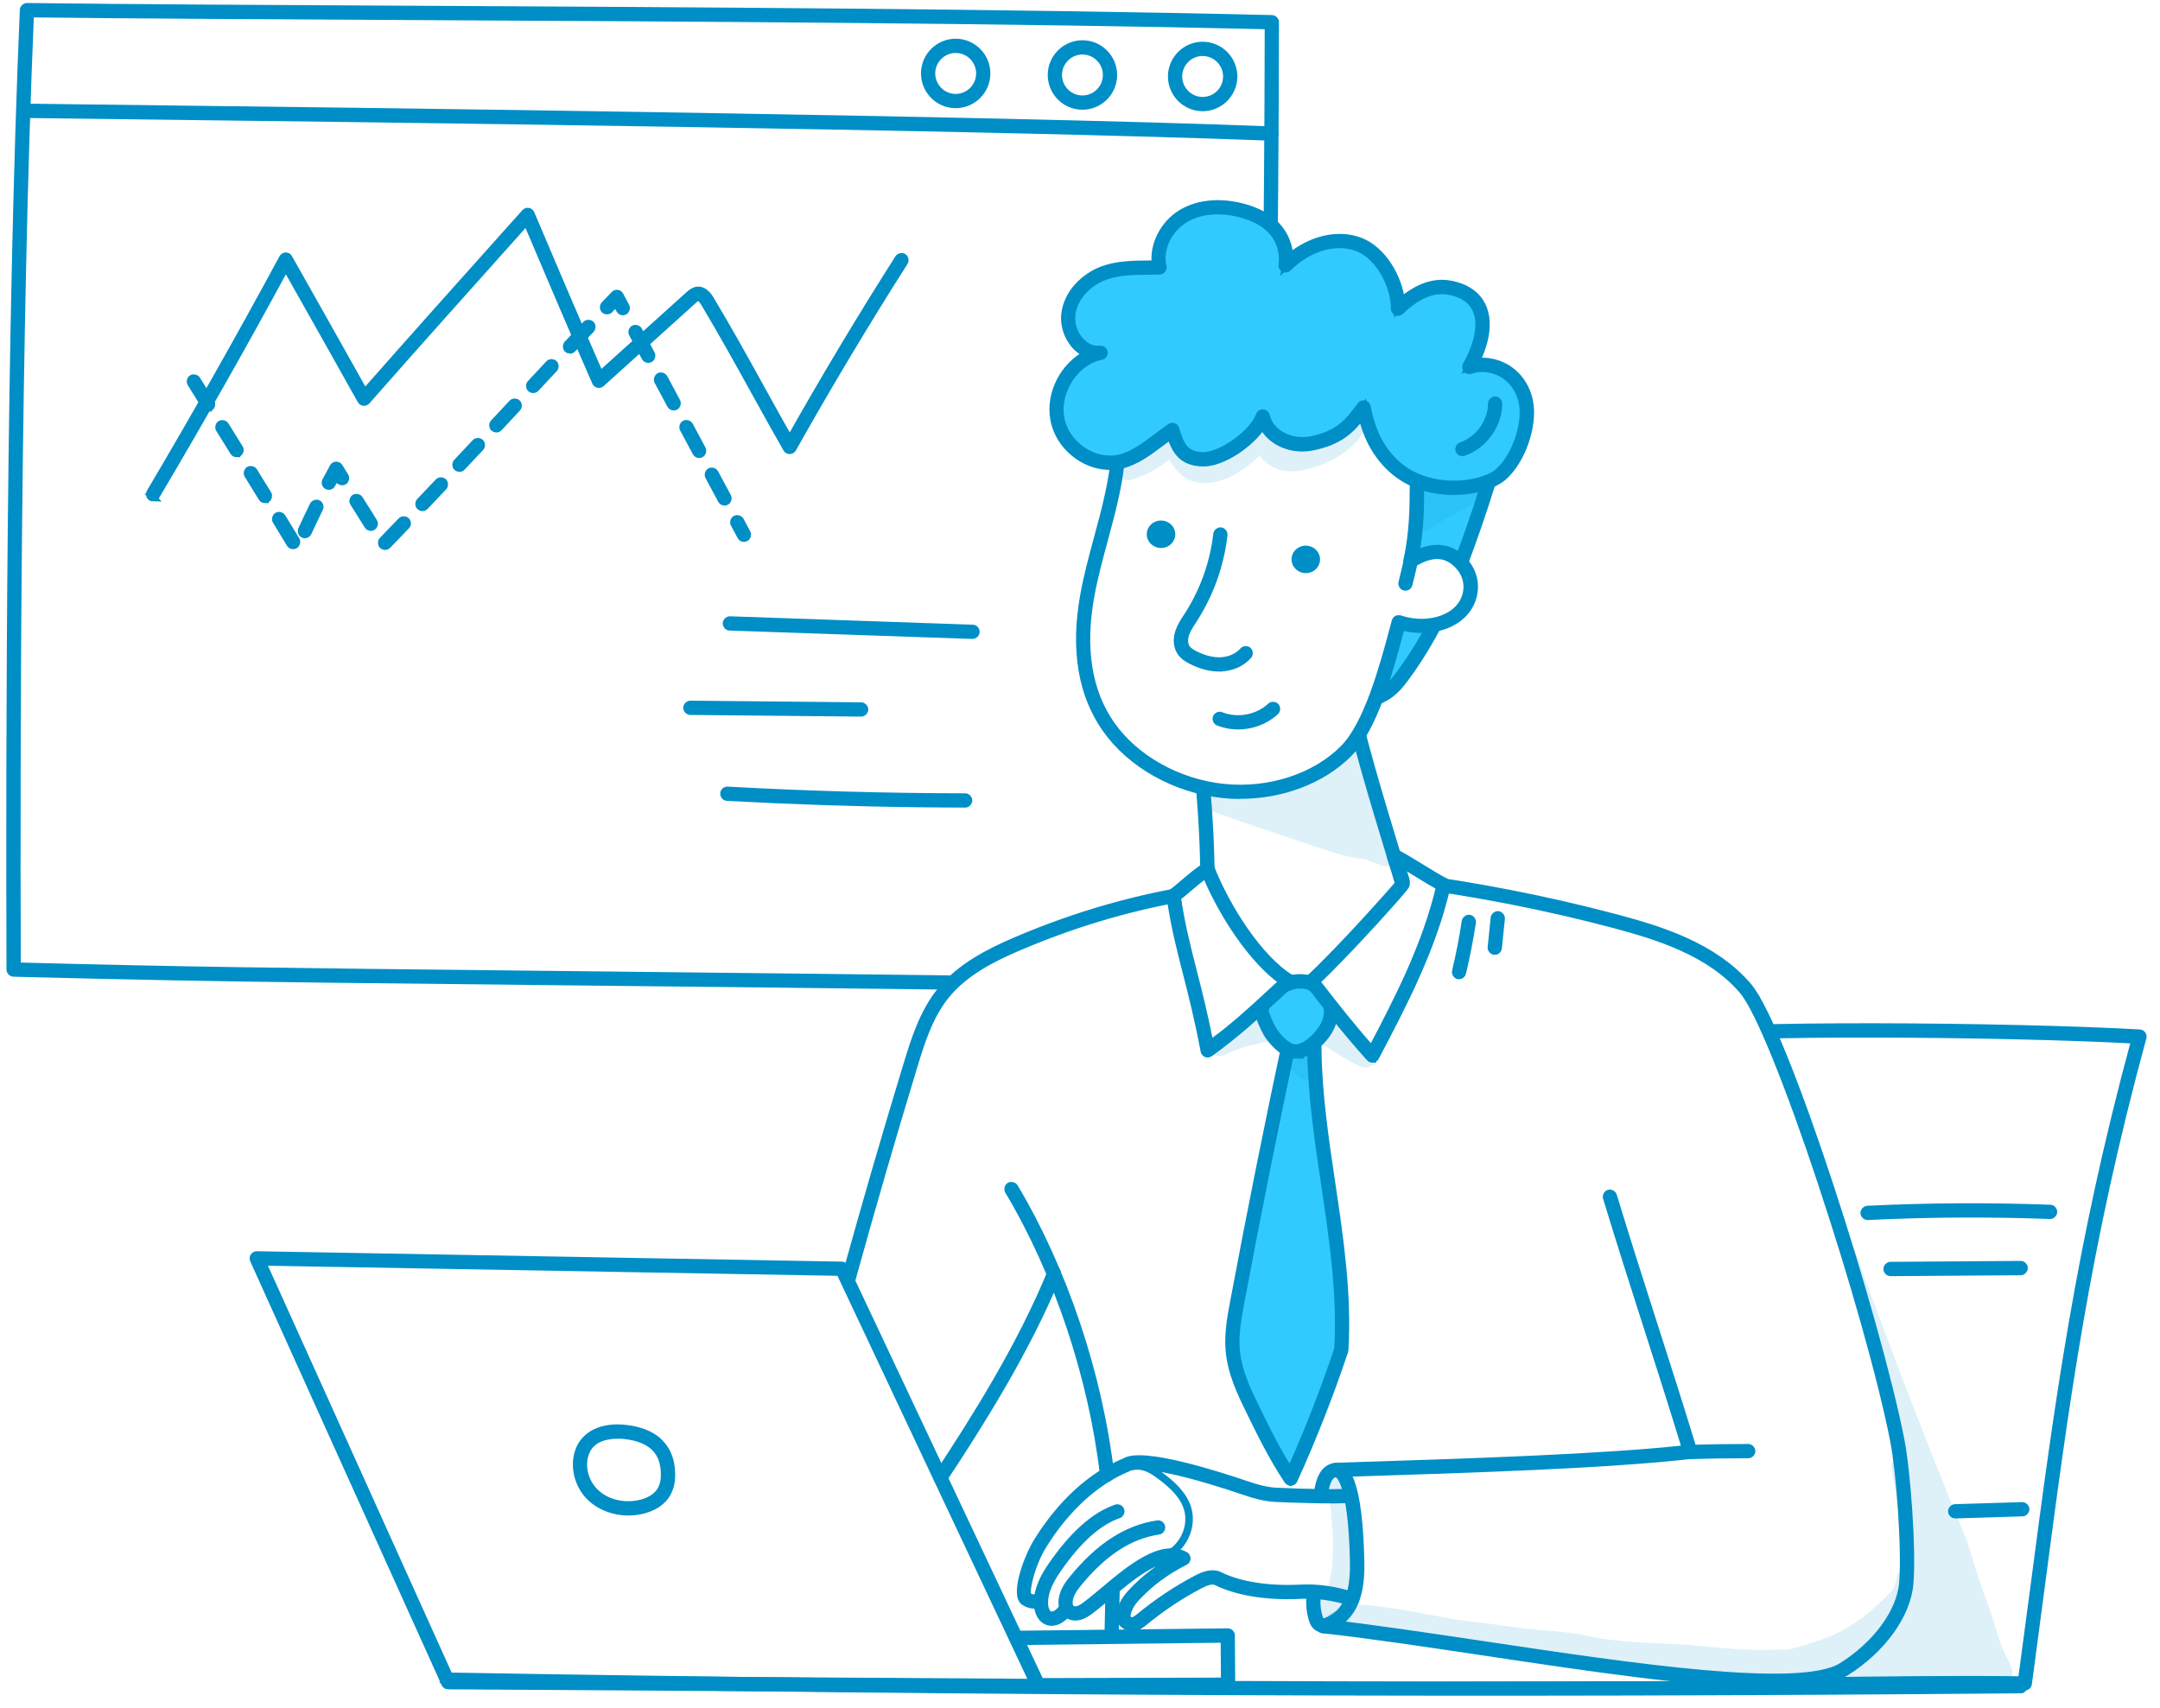 <svg xmlns="http://www.w3.org/2000/svg" width="287" height="227" viewBox="0 0 287 227" fill="none"><path d="M168.993 2.955C168.952 45.165 167.95 87.991 167.422 131.04C41.368 129.494 39.576 129.807 1.814 128.833C1.662 86.043 2.035 37.228 3.578 1.352C43.252 1.839 116.604 1.701 168.993 2.955Z" fill="white"></path><path d="M43.616 130.082C27.76 129.887 18.145 129.703 1.799 129.285C1.557 129.282 1.367 129.079 1.362 128.836C1.26 99.029 1.348 42.825 3.135 1.33C3.138 1.087 3.349 0.897 3.591 0.9C17.392 1.07 35.622 1.168 54.922 1.262C92.376 1.463 134.835 1.682 168.998 2.503C169.24 2.506 169.438 2.709 169.436 2.952C169.408 31.058 168.945 59.988 168.501 87.973C168.278 102.074 168.041 116.66 167.864 131.046C167.861 131.297 167.658 131.495 167.407 131.492C120.951 130.922 91.878 130.607 70.65 130.38C59.489 130.26 50.892 130.171 43.616 130.082ZM2.253 128.395C25.774 129.002 35.407 129.103 70.661 129.485C91.822 129.711 120.778 130.025 166.976 130.591C167.15 116.348 167.386 101.921 167.607 87.962C168.049 60.128 168.511 31.357 168.544 3.392C134.465 2.581 92.206 2.364 54.911 2.166C35.812 2.065 17.766 1.969 4.015 1.809C2.256 43.036 2.159 98.597 2.261 128.404L2.253 128.395Z" fill="#008EC6" stroke="#008EC6"></path><path d="M168.932 18.195L168.923 18.195C130.048 16.723 54.068 15.799 8.68 15.242L3.2 15.175C2.949 15.172 2.751 14.969 2.754 14.718C2.757 14.467 2.96 14.269 3.211 14.272L8.683 14.339C54.079 14.887 130.067 15.828 168.951 17.292C169.202 17.295 169.391 17.507 169.38 17.758C169.377 18 169.166 18.19 168.932 18.187L168.932 18.195Z" fill="#008EC6" stroke="#008EC6"></path><g filter="url(#filter0_d_2096_955)"><path d="M159.746 14.277C157.482 14.249 155.658 12.378 155.686 10.111C155.714 7.845 157.583 6.019 159.847 6.047C162.11 6.074 163.934 7.945 163.906 10.212C163.878 12.479 162.009 14.304 159.746 14.277ZM159.836 6.941C158.064 6.92 156.601 8.349 156.58 10.122C156.558 11.895 157.985 13.36 159.757 13.382C161.528 13.403 162.991 11.974 163.012 10.201C163.034 8.428 161.607 6.963 159.836 6.941Z" fill="#008EC6"></path><path d="M159.746 14.277C157.482 14.249 155.658 12.378 155.686 10.111C155.714 7.845 157.583 6.019 159.847 6.047C162.11 6.074 163.934 7.945 163.906 10.212C163.878 12.479 162.009 14.304 159.746 14.277ZM159.836 6.941C158.064 6.92 156.601 8.349 156.58 10.122C156.558 11.895 157.985 13.36 159.757 13.382C161.528 13.403 162.991 11.974 163.012 10.201C163.034 8.428 161.607 6.963 159.836 6.941Z" stroke="#008EC6"></path></g><g filter="url(#filter1_d_2096_955)"><path d="M143.773 14.08C141.509 14.053 139.685 12.181 139.713 9.915C139.741 7.648 141.61 5.822 143.874 5.85C146.138 5.878 147.961 7.749 147.934 10.016C147.906 12.282 146.037 14.108 143.773 14.08ZM143.863 6.745C142.092 6.723 140.629 8.153 140.607 9.926C140.585 11.699 142.013 13.164 143.784 13.185C145.555 13.207 147.018 11.778 147.04 10.005C147.061 8.232 145.634 6.767 143.863 6.745Z" fill="#008EC6"></path><path d="M143.773 14.08C141.509 14.053 139.685 12.181 139.713 9.915C139.741 7.648 141.61 5.822 143.874 5.85C146.138 5.878 147.961 7.749 147.934 10.016C147.906 12.282 146.037 14.108 143.773 14.08ZM143.863 6.745C142.092 6.723 140.629 8.153 140.607 9.926C140.585 11.699 142.013 13.164 143.784 13.185C145.555 13.207 147.018 11.778 147.04 10.005C147.061 8.232 145.634 6.767 143.863 6.745Z" stroke="#008EC6"></path></g><g filter="url(#filter2_d_2096_955)"><path d="M126.931 13.874C124.667 13.846 122.844 11.975 122.871 9.708C122.899 7.442 124.768 5.616 127.032 5.644C129.296 5.671 131.12 7.543 131.092 9.809C131.064 12.076 129.195 13.902 126.931 13.874ZM127.021 6.539C125.25 6.517 123.787 7.946 123.765 9.719C123.744 11.492 125.171 12.957 126.942 12.979C128.713 13.001 130.176 11.571 130.198 9.798C130.22 8.025 128.792 6.56 127.021 6.539Z" fill="#008EC6"></path><path d="M126.931 13.874C124.667 13.846 122.844 11.975 122.871 9.708C122.899 7.442 124.768 5.616 127.032 5.644C129.296 5.671 131.12 7.543 131.092 9.809C131.064 12.076 129.195 13.902 126.931 13.874ZM127.021 6.539C125.25 6.517 123.787 7.946 123.765 9.719C123.744 11.492 125.171 12.957 126.942 12.979C128.713 13.001 130.176 11.571 130.198 9.798C130.22 8.025 128.792 6.56 127.021 6.539Z" stroke="#008EC6"></path></g><path d="M20.337 66.129C20.262 66.128 20.187 66.11 20.112 66.067C19.897 65.939 19.833 65.662 19.953 65.455C26.096 55.065 31.861 44.872 37.58 34.285C37.657 34.143 37.809 34.053 37.968 34.047C38.143 34.041 38.284 34.134 38.358 34.277L38.415 34.387C41.678 40.157 45.047 46.129 48.448 52.211C54.879 44.912 61.275 37.763 68.044 30.2L69.78 28.264C69.882 28.148 70.033 28.091 70.183 28.118C70.333 28.145 70.466 28.247 70.522 28.381C73.454 35.294 76.483 42.433 79.734 49.851L91.571 39.18C91.816 38.965 92.145 38.668 92.597 38.598C93.585 38.46 94.207 39.505 94.412 39.842C96.811 43.853 99.075 47.938 101.257 51.897C102.524 54.188 103.726 56.361 104.928 58.475C109.523 50.325 114.385 42.203 119.403 34.318C119.54 34.111 119.816 34.047 120.023 34.183C120.23 34.32 120.294 34.597 120.158 34.804C115.012 42.897 110.013 51.243 105.315 59.609C105.238 59.75 105.087 59.84 104.928 59.838C104.753 59.836 104.62 59.751 104.538 59.616C103.205 57.283 101.872 54.882 100.466 52.339C98.284 48.389 96.028 44.312 93.637 40.309C93.293 39.728 92.979 39.456 92.712 39.486C92.544 39.51 92.359 39.666 92.164 39.848L79.871 50.932C79.761 51.031 79.619 51.071 79.477 51.035C79.335 51.009 79.22 50.907 79.163 50.781C75.92 43.38 72.899 36.266 69.975 29.378L68.713 30.794C61.8 38.522 55.269 45.811 48.702 53.276C48.609 53.384 48.466 53.441 48.316 53.422C48.174 53.404 48.042 53.318 47.976 53.192C44.592 47.128 41.231 41.181 37.976 35.419C32.385 45.757 26.731 55.734 20.716 65.899C20.631 66.04 20.479 66.122 20.329 66.12L20.337 66.129Z" fill="#008EC6" stroke="#008EC6"></path><path d="M38.933 72.472C38.783 72.47 38.642 72.393 38.56 72.258C37.937 71.23 37.315 70.21 36.701 69.199C36.57 68.988 36.64 68.713 36.85 68.582C37.061 68.45 37.336 68.52 37.467 68.731C38.089 69.743 38.712 70.763 39.334 71.791C39.465 72.001 39.395 72.277 39.185 72.408C39.109 72.457 39.025 72.473 38.95 72.472L38.933 72.472ZM51.156 72.58C51.047 72.579 50.939 72.535 50.848 72.451C50.675 72.281 50.67 71.997 50.839 71.815C51.669 70.955 52.498 70.095 53.327 69.235C53.497 69.053 53.781 69.049 53.962 69.226C54.144 69.396 54.149 69.68 53.971 69.862C53.142 70.722 52.313 71.582 51.483 72.442C51.39 72.532 51.273 72.581 51.156 72.58ZM40.505 71.027C40.447 71.026 40.38 71.017 40.322 70.983C40.097 70.88 40 70.611 40.103 70.386C40.601 69.305 41.116 68.216 41.647 67.143C41.759 66.918 42.027 66.83 42.243 66.941C42.467 67.053 42.556 67.321 42.444 67.537C41.922 68.602 41.407 69.691 40.909 70.764C40.832 70.931 40.672 71.029 40.497 71.027L40.505 71.027ZM98.844 71.509C98.685 71.507 98.536 71.421 98.454 71.27L97.564 69.602C97.45 69.383 97.528 69.108 97.747 68.994C97.966 68.879 98.232 68.958 98.355 69.177L99.245 70.844C99.359 71.063 99.281 71.338 99.062 71.453C98.995 71.494 98.919 71.51 98.844 71.509ZM49.265 70.047C49.115 70.045 48.974 69.968 48.892 69.833C48.236 68.763 47.589 67.743 46.99 66.807C46.859 66.596 46.921 66.321 47.123 66.19C47.334 66.058 47.609 66.12 47.74 66.323C48.338 67.267 48.994 68.287 49.649 69.366C49.781 69.577 49.71 69.852 49.5 69.983C49.424 70.032 49.34 70.048 49.257 70.047L49.265 70.047ZM56.115 67.412C56.007 67.411 55.899 67.368 55.816 67.292C55.634 67.122 55.629 66.838 55.799 66.656C56.62 65.787 57.441 64.919 58.262 64.059C58.431 63.877 58.715 63.872 58.897 64.042C59.079 64.212 59.084 64.496 58.914 64.678C58.093 65.546 57.272 66.414 56.451 67.283C56.358 67.374 56.24 67.422 56.123 67.421L56.115 67.412ZM35.198 66.361C35.048 66.359 34.907 66.282 34.825 66.147C34.194 65.127 33.571 64.108 32.949 63.096C32.818 62.886 32.88 62.61 33.09 62.479C33.301 62.348 33.575 62.418 33.707 62.62C34.329 63.632 34.96 64.652 35.591 65.672C35.722 65.882 35.652 66.158 35.441 66.289C35.365 66.338 35.282 66.354 35.198 66.353L35.198 66.361ZM96.263 66.684C96.104 66.682 95.955 66.596 95.873 66.445L94.182 63.287C94.068 63.068 94.147 62.801 94.365 62.678C94.584 62.564 94.859 62.643 94.973 62.862L96.664 66.019C96.778 66.238 96.7 66.505 96.481 66.628C96.414 66.669 96.338 66.684 96.263 66.684ZM43.675 64.591C43.609 64.591 43.534 64.573 43.475 64.539C43.26 64.427 43.171 64.15 43.291 63.934C43.616 63.311 43.949 62.687 44.291 62.073C44.368 61.931 44.511 61.841 44.67 61.843C44.845 61.845 44.978 61.922 45.06 62.057C45.314 62.478 45.568 62.891 45.83 63.304C45.961 63.515 45.899 63.79 45.689 63.922C45.478 64.053 45.203 63.991 45.072 63.78C44.95 63.578 44.827 63.384 44.704 63.182C44.498 63.572 44.285 63.963 44.079 64.354C44.002 64.512 43.843 64.593 43.675 64.591ZM61.034 62.203C60.925 62.201 60.817 62.158 60.734 62.082C60.553 61.912 60.548 61.628 60.717 61.446C61.538 60.578 62.351 59.701 63.172 58.833C63.341 58.651 63.626 58.646 63.807 58.815C63.989 58.985 63.994 59.269 63.825 59.451C63.012 60.32 62.191 61.196 61.37 62.065C61.276 62.164 61.159 62.204 61.042 62.203L61.034 62.203ZM31.43 60.258C31.279 60.257 31.138 60.18 31.056 60.045C30.425 59.025 29.794 58.013 29.163 57.002C29.032 56.791 29.094 56.516 29.305 56.384C29.515 56.253 29.79 56.315 29.921 56.526C30.552 57.537 31.183 58.549 31.814 59.569C31.945 59.78 31.883 60.055 31.673 60.186C31.597 60.235 31.513 60.251 31.43 60.25L31.43 60.258ZM92.89 60.36C92.731 60.358 92.582 60.273 92.5 60.121L90.809 56.963C90.695 56.744 90.773 56.478 90.992 56.355C91.211 56.24 91.477 56.319 91.6 56.538L93.291 59.696C93.405 59.915 93.326 60.181 93.108 60.304C93.04 60.345 92.965 60.361 92.89 60.36ZM65.936 56.968C65.827 56.966 65.719 56.923 65.636 56.847C65.454 56.677 65.45 56.393 65.619 56.211L68.066 53.589C68.235 53.407 68.519 53.402 68.701 53.572C68.883 53.741 68.888 54.026 68.718 54.208L66.271 56.83C66.178 56.929 66.061 56.969 65.936 56.968ZM27.644 54.181C27.494 54.179 27.352 54.102 27.271 53.967L25.378 50.924C25.247 50.713 25.309 50.438 25.519 50.307C25.73 50.175 26.005 50.237 26.136 50.448L28.028 53.491C28.16 53.702 28.098 53.977 27.887 54.108C27.811 54.158 27.728 54.173 27.644 54.172L27.644 54.181ZM89.508 54.045C89.35 54.043 89.2 53.957 89.118 53.806L87.428 50.648C87.313 50.429 87.392 50.162 87.611 50.039C87.829 49.925 88.096 50.004 88.218 50.223L89.909 53.38C90.023 53.599 89.945 53.866 89.726 53.989C89.659 54.03 89.583 54.045 89.508 54.045ZM70.829 51.733C70.721 51.731 70.612 51.688 70.53 51.612C70.348 51.442 70.343 51.158 70.513 50.976C71.334 50.099 72.147 49.231 72.959 48.354C73.129 48.172 73.413 48.167 73.595 48.337C73.776 48.506 73.781 48.791 73.612 48.973C72.799 49.841 71.978 50.718 71.165 51.594C71.072 51.694 70.954 51.734 70.829 51.733ZM86.127 47.721C85.968 47.719 85.819 47.633 85.737 47.482L84.046 44.324C83.932 44.105 84.01 43.83 84.229 43.716C84.448 43.601 84.722 43.68 84.837 43.899L86.528 47.056C86.642 47.275 86.563 47.55 86.345 47.665C86.277 47.706 86.202 47.722 86.127 47.721ZM75.723 46.497C75.614 46.496 75.506 46.453 75.423 46.377C75.242 46.207 75.237 45.922 75.406 45.741C76.227 44.864 77.048 43.996 77.861 43.127C78.031 42.945 78.315 42.94 78.496 43.11C78.678 43.279 78.683 43.564 78.514 43.746C77.693 44.614 76.88 45.483 76.059 46.351C75.966 46.45 75.848 46.49 75.731 46.489L75.723 46.497ZM82.754 41.397C82.595 41.395 82.445 41.31 82.364 41.158L81.857 40.215C81.561 40.521 81.273 40.835 80.977 41.141C80.808 41.323 80.523 41.328 80.342 41.158C80.16 40.989 80.155 40.704 80.325 40.523C80.765 40.059 81.196 39.605 81.636 39.15C81.738 39.042 81.881 38.994 82.022 39.012C82.164 39.031 82.289 39.116 82.354 39.242L83.146 40.733C83.26 40.952 83.182 41.218 82.963 41.341C82.896 41.382 82.82 41.398 82.745 41.397L82.754 41.397Z" fill="#008EC6" stroke="#008EC6"></path><path d="M129.209 84.404L129.2 84.404L96.963 83.289C96.712 83.286 96.523 83.074 96.534 82.824C96.537 82.581 96.748 82.391 96.99 82.394L96.999 82.394L129.237 83.509C129.487 83.512 129.677 83.724 129.665 83.975C129.662 84.217 129.451 84.407 129.209 84.404Z" fill="#008EC6" stroke="#008EC6"></path><path d="M91.728 94.501C91.478 94.498 91.28 94.295 91.283 94.052C91.286 93.801 91.489 93.603 91.731 93.606L114.421 93.826C114.672 93.829 114.862 94.032 114.867 94.275C114.864 94.525 114.661 94.724 114.419 94.721L91.728 94.501Z" fill="#008EC6" stroke="#008EC6"></path><path d="M121.799 106.765C113.404 106.662 104.96 106.374 96.618 105.921C96.368 105.909 96.187 105.698 96.198 105.447C96.21 105.196 96.421 105.006 96.671 105.026C107.133 105.606 117.758 105.904 128.243 105.916C128.486 105.918 128.684 106.122 128.689 106.364C128.686 106.615 128.491 106.814 128.241 106.811C126.102 106.809 123.955 106.791 121.808 106.765L121.799 106.765Z" fill="#008EC6" stroke="#008EC6"></path><path d="M217.816 223.961C232.059 224.135 251.084 223.465 269.02 223.685C273.144 193.312 275.452 170.034 284.262 137.736C266.419 136.722 228.18 136.504 222.732 137.859C221.289 166.977 219.851 195.627 217.816 223.952L217.816 223.961Z" fill="white" stroke="#008EC6"></path><path d="M217.811 224.412C217.686 224.411 217.569 224.359 217.487 224.266C217.405 224.173 217.364 224.055 217.374 223.93C219.451 194.97 220.959 164.623 222.29 137.845C222.293 137.645 222.437 137.479 222.63 137.431C228.228 136.036 266.993 136.311 284.293 137.293C284.427 137.294 284.551 137.371 284.634 137.481C284.716 137.591 284.739 137.733 284.704 137.858C277.145 165.563 274.362 186.735 271.137 211.255C270.603 215.289 270.059 219.457 269.48 223.75C269.452 223.975 269.258 224.14 269.032 224.137C259.55 224.021 249.89 224.153 240.547 224.273C232.316 224.381 224.544 224.487 217.828 224.404L217.811 224.412ZM223.163 138.233C221.843 164.784 220.346 194.822 218.298 223.523C224.89 223.596 232.486 223.496 240.517 223.386C249.742 223.265 259.269 223.131 268.634 223.246C269.194 219.095 269.729 215.061 270.244 211.153C273.451 186.757 276.225 165.677 283.689 138.172C266.489 137.233 229.654 136.957 223.163 138.241L223.163 138.233Z" fill="#008EC6" stroke="#008EC6"></path><path d="M147.614 224.112C148.783 205.781 147.218 186.279 140.098 169.353C135.772 178.702 130.691 187.591 124.998 196.078C123.239 192.978 121.683 189.714 120.128 186.457C119.728 185.616 119.329 184.783 118.93 183.941C116.747 179.355 114.556 174.761 112.575 170.086C115.451 159.037 118.602 148.067 122.243 137.262C122.746 135.771 123.266 134.272 124.118 132.952C125.881 130.221 128.859 128.551 131.776 127.132C139.82 123.232 148.377 120.392 156.985 118.825C157.803 117.572 158.985 116.549 160.346 115.93C161.477 120.478 164.235 124.46 167.461 127.854C168.945 129.411 170.906 130.975 172.939 130.782C178.51 128.943 181.755 123.236 186.452 119.713C188.088 118.487 190.08 117.482 192.283 117.71L206.627 120.663C214.519 122.291 222.678 124.022 229.195 128.762C230.62 129.791 231.959 130.979 233.309 132.61C240.675 149.916 246.244 167.953 250.657 186.235C252.803 195.128 254.686 204.437 252.594 213.554C251.366 216.233 249.35 218.492 247.071 220.371C245.687 221.517 244.17 222.552 242.459 223.117C240.521 223.762 238.44 223.787 236.393 223.795L223.391 223.887L147.597 224.111L147.614 224.112Z" fill="white" stroke="#008EC6"></path><path d="M147.925 195.339C142.765 198.496 138.743 203.449 136.619 209.112C136.333 209.878 136.073 210.711 136.288 211.508C136.504 212.306 137.365 212.969 138.296 212.654C138.102 213.53 138.666 214.499 139.524 214.769C140.373 215.03 141.39 214.549 141.726 213.717C141.953 214.238 142.627 214.447 143.18 214.328C143.742 214.21 144.214 213.856 144.661 213.51C145.833 212.604 147.014 211.698 148.187 210.793C149.705 209.623 151.24 208.446 152.963 207.614C153.904 207.165 154.911 206.818 155.763 206.209C157.516 204.959 158.406 202.578 157.813 200.513C157.284 198.666 155.755 197.284 154.215 196.135C153.412 195.54 152.55 194.952 151.558 194.823C150.106 194.63 148.676 195.448 147.934 195.331L147.925 195.339Z" fill="white" stroke="#008EC6"></path><path d="M133.828 223.942C143.612 223.92 153.397 223.89 163.173 223.867L163.128 217.325L131.624 217.683L133.82 223.942L133.828 223.942Z" fill="white" stroke="#008EC6"></path><path d="M133.823 224.386C133.639 224.384 133.465 224.264 133.409 224.088L131.213 217.829C131.164 217.694 131.183 217.544 131.268 217.42C131.353 217.304 131.488 217.23 131.63 217.232L163.133 216.874C163.259 216.875 163.367 216.918 163.449 217.003C163.532 217.088 163.581 217.197 163.579 217.322L163.624 223.865C163.623 223.982 163.58 224.098 163.495 224.181C163.41 224.264 163.301 224.312 163.176 224.311L133.831 224.386L133.823 224.386ZM132.262 218.126L134.143 223.495L162.727 223.419L162.688 217.78L132.262 218.126Z" fill="#008EC6" stroke="#008EC6"></path><path d="M159.059 97.561C160.24 106.191 160.676 114.922 160.352 123.626C160.327 124.353 160.301 125.114 160.618 125.762C160.944 126.436 161.582 126.887 162.221 127.279C166.582 130.001 171.981 131.289 176.967 130.037C181.954 128.793 186.332 124.764 186.859 119.25C184.849 112.148 181.461 102.244 178.893 90.861C172.779 93.488 166.379 95.459 159.059 97.561Z" fill="white" stroke="#008EC6"></path><path d="M172.778 130.964C169.161 130.92 165.39 129.786 161.982 127.661C161.285 127.226 160.59 126.716 160.215 125.958C159.839 125.201 159.875 124.348 159.901 123.604C160.216 114.941 159.78 106.202 158.607 97.622C158.576 97.404 158.713 97.188 158.93 97.132C166.796 94.87 172.851 92.962 178.714 90.449C178.84 90.4 178.974 90.402 179.09 90.453C179.206 90.513 179.297 90.623 179.32 90.757C181.135 98.81 183.408 106.25 185.223 112.228C185.978 114.705 186.693 117.048 187.278 119.121C187.294 119.171 187.301 119.23 187.292 119.289C186.785 124.577 182.677 129.069 177.062 130.473C175.679 130.816 174.232 130.982 172.761 130.964L172.778 130.964ZM159.556 97.885C160.697 106.398 161.117 115.061 160.803 123.64C160.778 124.317 160.753 125.011 161.021 125.566C161.307 126.147 161.912 126.564 162.459 126.897C167.044 129.756 172.288 130.749 176.855 129.6C181.197 128.516 185.82 124.909 186.398 119.286C185.822 117.246 185.115 114.929 184.368 112.485C182.585 106.624 180.368 99.353 178.568 91.476C172.916 93.866 167.052 95.718 159.548 97.885L159.556 97.885Z" fill="#008EC6" stroke="#008EC6"></path><path d="M199.731 57.396C197.938 63.916 196.129 69.733 192.851 78.133C191.289 82.129 188.888 86.475 186.264 89.964C185.032 91.605 184.129 92.372 181.956 93.09C182.053 91.284 180.304 90.175 180.226 88.368C180.128 86.141 181.762 84.379 180.676 82.283C178.611 78.293 177.385 74.045 177.078 69.792C176.828 66.3 177.232 62.708 179.206 59.754C181.181 56.801 184.985 54.589 189.168 54.807C192.358 54.972 197.486 55.102 199.731 57.396Z" fill="#31CAFF" stroke="#008EC6"></path><path d="M181.942 93.533C181.85 93.532 181.75 93.498 181.676 93.438C181.56 93.345 181.495 93.202 181.505 93.06C181.548 92.257 181.147 91.583 180.713 90.875C180.271 90.133 179.812 89.367 179.766 88.379C179.728 87.416 179.972 86.566 180.208 85.741C180.548 84.582 180.836 83.582 180.265 82.479C178.159 78.413 176.933 74.148 176.618 69.82C176.311 65.55 177.029 62.179 178.825 59.499C181.055 56.163 185.116 54.139 189.182 54.347L189.683 54.37C192.915 54.527 197.791 54.763 200.044 57.066C200.151 57.176 200.199 57.343 200.156 57.502C198.346 64.063 196.562 69.822 193.258 78.28C191.654 82.376 189.236 86.722 186.612 90.219C185.38 91.861 184.433 92.727 182.084 93.502C182.034 93.518 181.984 93.525 181.942 93.525L181.942 93.533ZM188.745 55.237C185.128 55.193 181.563 57.031 179.579 60.002C177.903 62.507 177.229 65.695 177.521 69.755C177.829 73.967 179.023 78.114 181.072 82.071C181.806 83.493 181.44 84.76 181.082 85.994C180.864 86.744 180.637 87.528 180.669 88.34C180.701 89.101 181.086 89.733 181.487 90.408C181.864 91.04 182.257 91.689 182.373 92.46C184.102 91.803 184.88 91.06 185.908 89.684C188.482 86.252 190.865 81.973 192.435 77.952C195.687 69.644 197.453 63.944 199.228 57.524C197.129 55.633 192.645 55.419 189.647 55.265L189.146 55.242C189.012 55.24 188.879 55.239 188.745 55.237Z" fill="#008EC6" stroke="#008EC6"></path><path d="M148.435 61.811C147.719 67.7 145.528 73.311 144.47 79.137C143.413 84.972 143.619 91.349 147.306 96.588C150.55 101.204 156.433 104.48 162.584 105.108C168.734 105.735 175 103.696 178.866 99.803C182.504 96.142 184.628 87.15 185.869 82.673C188.499 83.567 191.644 83.254 193.61 81.681C195.568 80.107 196.054 77.261 194.483 75.234C192.912 73.207 190.581 72.526 187.414 74.578C188.262 70.866 188.258 67.093 188.262 65.353C188.287 60.652 189.389 53.857 186.554 51.354C184.951 49.937 181.328 48.304 179.3 47.384C175.794 45.785 170.287 47.215 166.444 46.523C162.6 45.84 158.35 46.984 154.916 48.356C150.81 49.995 148.973 57.401 148.435 61.803L148.435 61.811Z" fill="white" stroke="#008EC6"></path><path d="M164.523 105.667C163.863 105.659 163.195 105.625 162.536 105.55C156.244 104.913 150.269 101.577 146.943 96.843C143.708 92.245 142.728 86.26 144.037 79.048C144.503 76.486 145.186 73.943 145.859 71.475C146.717 68.307 147.601 65.038 148.001 61.748C148.242 59.801 149.682 49.965 154.754 47.936C159.296 46.118 163.256 45.497 166.524 46.081C168.05 46.35 169.839 46.281 171.736 46.203C174.478 46.095 177.32 45.979 179.489 46.968L179.722 47.071C181.791 48.017 185.264 49.598 186.859 51.015C189.264 53.144 189.03 57.968 188.827 62.232C188.771 63.343 188.725 64.389 188.722 65.359L188.72 65.476C188.717 67.107 188.702 70.344 188.068 73.683C190.742 72.302 193.126 72.741 194.845 74.954C196.531 77.133 196.117 80.239 193.898 82.019C191.991 83.552 188.944 84.016 186.188 83.229C186.1 83.563 186.004 83.921 185.899 84.297C184.56 89.257 182.538 96.745 179.196 100.108C175.643 103.679 170.171 105.719 164.54 105.65L164.523 105.667ZM148.876 61.867C148.468 65.216 147.575 68.526 146.708 71.72C146.043 74.171 145.361 76.697 144.904 79.218C143.64 86.179 144.572 91.937 147.66 96.334C150.846 100.856 156.572 104.047 162.614 104.665C168.647 105.282 174.746 103.299 178.527 99.49C181.708 96.291 183.774 88.646 185.008 84.077C185.157 83.535 185.297 83.026 185.419 82.559C185.454 82.442 185.53 82.343 185.64 82.286C185.749 82.229 185.875 82.222 185.991 82.257C188.587 83.133 191.524 82.768 193.305 81.334C195.144 79.859 195.493 77.304 194.112 75.513C192.483 73.419 190.305 73.225 187.643 74.957C187.491 75.056 187.291 75.053 187.142 74.951C186.993 74.849 186.92 74.664 186.964 74.481C187.776 70.894 187.796 67.23 187.801 65.473L187.803 65.356C187.815 64.369 187.861 63.307 187.908 62.187C188.1 58.132 188.324 53.534 186.241 51.693C184.745 50.37 181.346 48.822 179.319 47.894L179.086 47.791C177.117 46.888 174.384 46.997 171.742 47.107C169.878 47.184 167.955 47.261 166.338 46.965C163.237 46.409 159.436 47.014 155.053 48.768C151.484 50.196 149.483 56.713 148.851 61.85L148.876 61.867Z" fill="#008EC6" stroke="#008EC6"></path><path d="M167.815 55.34C166.931 57.872 162.455 61.072 159.891 61.023C157.326 60.984 156.515 59.694 155.786 57.133C153.3 58.868 151.364 60.701 148.967 61.308C145.296 62.225 141.219 59.506 140.497 55.666C139.776 51.818 142.551 47.585 146.261 46.878C143.793 47.166 141.687 44.446 141.945 41.864C142.202 39.283 144.283 37.167 146.633 36.3C148.984 35.434 151.547 35.608 154.079 35.539C153.443 32.929 154.982 30.062 157.238 28.709C159.493 27.357 162.276 27.299 164.784 27.915C166.433 28.32 168.054 29.026 169.25 30.27C170.438 31.515 171.125 33.38 170.835 35.251C173.398 32.706 177.209 31.238 180.503 32.45C183.797 33.661 185.856 38.12 185.77 41.005C187.656 39.171 190.013 37.761 192.531 38.202C197.533 39.075 198.164 43.499 195.242 48.759C198.078 47.756 201.944 49.385 202.755 53.443C203.361 56.462 201.743 60.968 199.454 63.006C197.165 65.044 189.807 66.133 185.246 61.97C182.709 59.655 181.717 56.791 181.214 54.15C179.439 56.512 178.149 58.136 174.313 58.908C171.507 59.476 168.433 58.016 167.831 55.332L167.815 55.34Z" fill="#31CAFF" stroke="#008EC6"></path><path d="M192.934 65.268C190.211 65.235 187.246 64.429 184.924 62.309C182.462 60.062 181.459 57.34 180.959 55.209C179.473 57.131 177.993 58.627 174.382 59.361C171.568 59.928 168.826 58.673 167.75 56.494C166.216 58.968 162.366 61.514 159.902 61.483L159.885 61.483C157.287 61.443 156.283 60.184 155.534 57.875C155.104 58.187 154.691 58.492 154.287 58.796C152.583 60.072 150.964 61.282 149.078 61.752C147.251 62.207 145.217 61.839 143.501 60.73C141.694 59.57 140.438 57.757 140.061 55.753C139.411 52.273 141.395 48.566 144.43 47.039C143.956 46.833 143.5 46.526 143.087 46.12C141.956 45.01 141.35 43.363 141.502 41.825C141.797 38.885 144.214 36.722 146.48 35.88C148.469 35.143 150.6 35.128 152.672 35.111C152.965 35.115 153.249 35.11 153.541 35.105C153.204 32.592 154.618 29.765 157.008 28.33C159.129 27.059 161.932 26.759 164.889 27.482C166.888 27.974 168.466 28.805 169.571 29.965C170.668 31.116 171.293 32.638 171.341 34.186C174.186 31.812 177.739 30.968 180.65 32.041C183.711 33.175 185.845 36.932 186.175 40.039C188.353 38.167 190.51 37.407 192.611 37.768C194.704 38.128 196.204 39.134 196.929 40.665C197.833 42.558 197.534 45.164 196.102 48.092C197.417 47.898 198.825 48.158 200.037 48.843C201.68 49.774 202.805 51.378 203.198 53.357C203.82 56.493 202.217 61.158 199.759 63.336C198.526 64.433 195.883 65.296 192.959 65.26L192.934 65.268ZM181.203 53.706C181.203 53.706 181.27 53.707 181.295 53.715C181.47 53.759 181.602 53.895 181.633 54.071C182.033 56.159 182.865 59.222 185.525 61.647C189.806 65.556 196.91 64.656 199.14 62.676C201.354 60.704 202.861 56.356 202.302 53.538C201.956 51.819 200.995 50.435 199.576 49.632C198.273 48.888 196.705 48.726 195.379 49.195C195.202 49.26 195.011 49.208 194.887 49.064C194.764 48.92 194.75 48.719 194.835 48.553C196.518 45.529 196.969 42.865 196.105 41.056C195.502 39.786 194.267 38.976 192.442 38.661C190.415 38.31 188.265 39.212 186.067 41.343C185.94 41.467 185.739 41.507 185.573 41.429C185.407 41.352 185.3 41.192 185.302 41.008C185.376 38.415 183.516 34.068 180.322 32.882C177.444 31.818 173.838 32.878 171.123 35.58C170.988 35.721 170.779 35.752 170.604 35.657C170.43 35.572 170.332 35.378 170.368 35.186C170.622 33.566 170.058 31.794 168.903 30.584C167.922 29.552 166.494 28.806 164.661 28.349C161.929 27.679 159.369 27.941 157.45 29.097C155.211 30.441 153.941 33.161 154.498 35.435C154.53 35.569 154.495 35.703 154.418 35.81C154.333 35.918 154.207 35.983 154.073 35.99C153.605 36.001 153.129 36.004 152.661 36.006C150.58 36.023 148.617 36.04 146.77 36.72C144.764 37.457 142.627 39.355 142.379 41.911C142.254 43.181 142.756 44.551 143.697 45.474C144.432 46.194 145.321 46.532 146.192 46.434C146.434 46.403 146.649 46.573 146.688 46.808C146.727 47.042 146.566 47.275 146.331 47.314C142.881 47.974 140.25 51.99 140.924 55.579C141.253 57.34 142.362 58.934 143.97 59.966C145.487 60.939 147.263 61.27 148.847 60.871C150.565 60.44 152.032 59.337 153.736 58.062C154.301 57.634 154.891 57.198 155.515 56.762C155.633 56.68 155.783 56.657 155.916 56.708C156.049 56.76 156.157 56.87 156.197 57.005C156.894 59.439 157.591 60.527 159.88 60.571L159.888 60.572C162.286 60.601 166.542 57.541 167.365 55.184C167.434 54.992 167.62 54.869 167.812 54.888C168.012 54.899 168.177 55.043 168.225 55.236C168.795 57.778 171.764 58.961 174.184 58.472C177.945 57.715 179.151 56.107 180.816 53.877C180.901 53.761 181.036 53.695 181.178 53.697L181.203 53.706Z" fill="#008EC6" stroke="#008EC6"></path><path d="M152.866 70.984C152.875 70.248 153.501 69.662 154.27 69.662C155.038 69.672 155.666 70.265 155.665 71.001C155.656 71.737 155.031 72.324 154.262 72.323C153.493 72.313 152.866 71.72 152.866 70.984Z" fill="#008EC6" stroke="#008EC6"></path><path d="M172.101 74.323C172.11 73.587 172.735 73.001 173.504 73.002C174.273 73.011 174.9 73.605 174.9 74.341C174.891 75.077 174.265 75.663 173.496 75.662C172.728 75.653 172.1 75.059 172.101 74.323Z" fill="#008EC6" stroke="#008EC6"></path><path d="M164.411 96.43C163.55 96.419 162.7 96.258 161.893 95.939C161.66 95.844 161.547 95.584 161.641 95.359C161.736 95.126 161.988 95.012 162.221 95.107C164.433 95.987 167.104 95.484 168.854 93.866C169.031 93.701 169.315 93.713 169.488 93.891C169.653 94.077 169.641 94.353 169.464 94.526C168.103 95.789 166.257 96.453 164.411 96.43Z" fill="#008EC6" stroke="#008EC6"></path><path d="M161.908 88.737C160.78 88.723 159.597 88.408 158.368 87.799C157.853 87.541 157.281 87.208 156.895 86.643C156.411 85.926 156.323 84.946 156.661 83.946C156.903 83.238 157.304 82.624 157.687 82.027L157.866 81.753C159.944 78.516 161.268 74.793 161.708 70.975C161.736 70.733 161.955 70.552 162.205 70.58C162.447 70.608 162.629 70.828 162.6 71.078C162.151 75.029 160.775 78.894 158.628 82.239L158.45 82.513C158.075 83.085 157.726 83.625 157.518 84.225C157.275 84.941 157.325 85.653 157.645 86.133C157.907 86.522 158.364 86.786 158.771 86.992C159.966 87.592 161.108 87.874 162.169 87.837C163.373 87.793 164.499 87.297 165.185 86.502C165.346 86.312 165.631 86.29 165.812 86.451C166.003 86.612 166.024 86.897 165.863 87.079C165.007 88.073 163.671 88.675 162.2 88.724C162.108 88.723 162.008 88.722 161.908 88.72L161.908 88.737Z" fill="#008EC6" stroke="#008EC6"></path><path d="M234.737 223.792C225.113 223.674 210.96 221.559 197.124 219.482C189.326 218.316 181.97 217.214 175.738 216.526C175.496 216.498 175.314 216.279 175.343 216.028C175.371 215.786 175.59 215.604 175.84 215.633C182.09 216.328 189.463 217.431 197.26 218.597C216.926 221.541 239.219 224.876 244.725 221.438C249.331 218.559 252.518 214.206 252.841 210.345C253.213 205.891 252.462 195.626 251.66 191.501C248.389 174.763 236.006 136.734 231.532 131.568C227.157 126.512 220.365 124.396 214.352 122.799C205.433 120.44 196.281 118.646 187.13 117.446C185.69 121.779 182.592 127.713 175.946 132.099C174.607 132.986 173.045 132.205 171.667 131.511C171.41 131.382 171.16 131.254 170.911 131.142C170.795 131.09 170.353 131.01 169.92 130.929C167.61 130.499 162.8 129.595 160.497 125.995C159.275 124.09 158.954 121.702 159.54 118.89C151.185 120.176 143.27 122.446 135.35 125.82C131.956 127.268 128.156 129.162 125.662 132.26C123.414 135.043 122.325 138.635 121.359 141.81C115.848 159.929 110.716 178.428 106.121 196.792C106.06 197.034 105.815 197.182 105.582 197.12C105.341 197.059 105.193 196.814 105.255 196.581C109.858 178.2 114.99 159.684 120.51 141.557C121.502 138.307 122.617 134.632 124.975 131.708C127.597 128.461 131.523 126.493 135.009 125.005C143.206 121.508 151.398 119.191 160.07 117.917C160.22 117.894 160.37 117.946 160.469 118.056C160.568 118.166 160.608 118.317 160.572 118.467C159.861 121.319 160.091 123.69 161.263 125.528C163.353 128.799 167.913 129.65 170.097 130.061C170.764 130.187 171.089 130.249 171.297 130.344C171.546 130.455 171.812 130.593 172.078 130.721C173.299 131.33 174.552 131.965 175.462 131.365C182.074 127.004 185.055 121.06 186.394 116.835C186.463 116.627 186.665 116.495 186.874 116.523C196.183 117.725 205.502 119.546 214.58 121.949C220.726 123.572 227.668 125.748 232.207 130.99C237.159 136.714 249.457 175.596 252.539 191.344C253.357 195.52 254.115 205.927 253.734 210.44C253.39 214.576 250.042 219.203 245.2 222.222C243.264 223.428 239.574 223.876 234.745 223.817L234.737 223.792Z" fill="#008EC6" stroke="#008EC6"></path><path d="M171.591 137.09C169.039 149.029 166.627 161.029 164.374 173.064C163.99 175.1 163.613 177.187 163.771 179.272C163.995 182.202 165.249 184.827 166.472 187.327C167.963 190.382 169.463 193.445 171.481 196.481C174.006 190.924 176.265 185.18 178.208 179.348C179.007 165.999 174.814 152.948 174.627 139.57C174.613 138.741 174.615 137.871 174.289 137.156C173.964 136.441 173.201 135.963 171.591 137.098L171.591 137.09Z" fill="#31CAFF" stroke="#008EC6"></path><path d="M171.484 196.925C171.334 196.923 171.201 196.846 171.119 196.728C169.076 193.666 167.552 190.536 166.077 187.523C164.903 185.116 163.566 182.381 163.337 179.3C163.171 177.123 163.583 174.919 163.949 172.975C166.193 160.99 168.623 148.882 171.167 136.992C171.193 136.884 171.253 136.784 171.345 136.718C172.256 136.077 173.036 135.844 173.677 136.019C174.135 136.142 174.49 136.473 174.71 136.961C175.068 137.751 175.073 138.638 175.088 139.5L175.087 139.558C175.173 145.499 176.061 151.474 176.925 157.257C177.998 164.464 179.11 171.923 178.668 179.371C178.667 179.412 178.658 179.446 178.65 179.487C176.732 185.244 174.464 191.03 171.905 196.671C171.836 196.82 171.693 196.919 171.534 196.934C171.517 196.933 171.509 196.933 171.492 196.933L171.484 196.925ZM171.998 137.354C169.471 149.185 167.051 161.226 164.824 173.144C164.467 175.03 164.073 177.176 164.223 179.235C164.438 182.141 165.734 184.792 166.875 187.131C168.228 189.9 169.622 192.753 171.417 195.552C173.823 190.194 175.962 184.716 177.775 179.259C178.208 171.928 177.103 164.537 176.038 157.396C175.174 151.58 174.278 145.571 174.193 139.572L174.194 139.514C174.178 138.744 174.171 137.949 173.895 137.327C173.781 137.075 173.632 136.931 173.441 136.878C173.107 136.79 172.604 136.951 172.006 137.354L171.998 137.354Z" fill="#008EC6" stroke="#008EC6"></path><path d="M175.78 216.527C175.588 216.524 175.414 216.405 175.358 216.212C175.285 215.977 175.414 215.728 175.657 215.655C178.71 214.714 179.968 212.278 179.868 207.492C179.638 196.966 178.005 195.85 177.505 195.76C177.28 195.716 177.124 195.513 177.143 195.287C177.163 195.062 177.349 194.88 177.575 194.874L179.43 194.814C195.153 194.312 212.948 193.744 224 192.533C222.217 186.706 220.511 181.373 218.853 176.216C217.123 170.824 215.336 165.24 213.481 159.144C213.409 158.909 213.546 158.659 213.78 158.587C214.015 158.515 214.264 158.651 214.337 158.887C216.192 164.982 217.978 170.559 219.709 175.951C221.415 181.267 223.177 186.759 225.016 192.796C225.057 192.922 225.038 193.064 224.962 193.172C224.885 193.28 224.767 193.354 224.642 193.369C213.606 194.63 195.468 195.211 179.469 195.717L178.893 195.735C179.713 196.933 180.613 199.914 180.779 207.478C180.853 210.968 180.376 215.153 175.939 216.512C175.897 216.528 175.847 216.536 175.805 216.535L175.78 216.527Z" fill="#008EC6" stroke="#008EC6"></path><path d="M34.127 167.216L111.873 168.597L137.996 224.036L59.546 223.533L34.127 167.216Z" fill="white" stroke="#008EC6"></path><path d="M59.542 223.985C59.366 223.983 59.209 223.88 59.136 223.72L33.708 167.403C33.643 167.26 33.661 167.102 33.738 166.969C33.823 166.844 33.966 166.762 34.117 166.764L111.871 168.145C112.038 168.147 112.195 168.249 112.269 168.401L138.392 223.839C138.457 223.982 138.447 224.141 138.362 224.274C138.277 224.407 138.134 224.48 137.983 224.479L59.533 223.976L59.542 223.985ZM34.824 167.676L59.837 223.085L137.293 223.583L111.592 169.036L34.824 167.676Z" fill="#008EC6" stroke="#008EC6"></path><path d="M83.034 190.277C80.831 190.032 78.409 190.596 77.482 192.609C76.555 194.631 77.217 197.182 78.836 198.699C80.455 200.216 82.872 200.731 85.042 200.264C86.214 200.019 87.383 199.465 88.063 198.478C88.539 197.798 88.75 196.955 88.76 196.119C88.811 193.384 87.598 190.776 83.025 190.268L83.034 190.277Z" fill="white" stroke="#008EC6"></path><path d="M83.379 200.879C81.55 200.857 79.787 200.2 78.531 199.03C76.714 197.326 76.104 194.55 77.075 192.428C77.967 190.49 80.21 189.514 83.08 189.834C88.237 190.407 89.259 193.573 89.211 196.133C89.199 197.136 88.92 198.036 88.435 198.741C87.576 199.969 86.166 200.487 85.136 200.709C84.55 200.835 83.964 200.887 83.379 200.879ZM82.193 190.676C80.889 190.66 78.739 190.935 77.889 192.798C77.073 194.587 77.596 196.927 79.141 198.368C80.586 199.724 82.81 200.279 84.946 199.828C86.178 199.567 87.154 198.993 87.69 198.222C88.183 197.517 88.302 196.682 88.309 196.113C88.374 192.885 86.624 191.124 82.978 190.719C82.794 190.7 82.519 190.672 82.193 190.668L82.193 190.676Z" fill="#008EC6" stroke="#008EC6"></path><path d="M174.722 131.004C173.671 130.222 172.25 130.271 171.1 130.726C169.412 131.399 167.971 132.377 167.64 134.163C167.551 134.622 168.413 136.548 168.864 137.248C169.397 138.075 170.749 139.589 171.934 139.703C172.944 139.799 173.895 139.209 174.663 138.541C176.049 137.328 177.19 135.527 176.778 133.732C176.532 132.658 175.774 131.77 174.731 130.996L174.722 131.004Z" fill="#31CAFF" stroke="#008EC6"></path><path d="M172.113 140.166C172.037 140.165 171.962 140.164 171.879 140.155C170.393 140.011 168.92 138.186 168.477 137.495C168.109 136.913 167.057 134.784 167.191 134.083C167.602 131.871 169.52 130.865 170.922 130.305C172.391 129.713 173.91 129.84 174.978 130.64C176.212 131.558 176.935 132.537 177.189 133.636C177.586 135.348 176.743 137.303 174.936 138.879C173.939 139.753 173.007 140.169 172.104 140.157L172.113 140.166ZM172.812 130.847C172.252 130.84 171.707 130.968 171.254 131.146C169.306 131.925 168.325 132.884 168.066 134.252C168.045 134.587 168.751 136.268 169.227 137.01C169.776 137.862 171.022 139.174 171.957 139.261C172.674 139.328 173.456 138.986 174.351 138.202C174.934 137.691 176.794 135.882 176.326 133.835C176.12 132.954 175.511 132.144 174.452 131.353C173.963 130.987 173.388 130.846 172.812 130.839L172.812 130.847Z" fill="#008EC6" stroke="#008EC6"></path><path d="M150.392 216.282C150.05 216.278 149.675 216.148 149.27 215.792C148.427 215.062 149.02 213.706 149.209 213.265C149.519 212.557 150.011 211.978 150.502 211.465C152.093 209.787 153.982 208.337 156.119 207.159C154.968 206.994 153.7 207.489 152.75 208.004C150.849 209.035 149.143 210.47 147.497 211.855C146.661 212.556 145.8 213.281 144.906 213.956C144.485 214.277 144.021 214.606 143.468 214.758C142.78 214.942 142.08 214.792 141.651 214.351C141.346 214.046 141.168 213.601 141.141 213.074C141.073 211.785 141.855 210.656 142.458 209.919C146.004 205.538 149.718 203.124 153.811 202.53C154.054 202.491 154.286 202.661 154.316 202.913C154.355 203.156 154.185 203.388 153.934 203.418C150.075 203.981 146.546 206.289 143.144 210.488C142.644 211.109 141.972 212.055 142.027 213.034C142.04 213.336 142.137 213.588 142.277 213.732C142.484 213.935 142.85 214.006 143.228 213.902C143.622 213.79 143.992 213.535 144.355 213.255C145.224 212.597 146.077 211.879 146.912 211.179C148.592 209.769 150.331 208.301 152.316 207.23C153.73 206.461 155.76 205.749 157.462 206.69C157.611 206.768 157.693 206.927 157.691 207.095C157.689 207.262 157.595 207.411 157.443 207.485C155.014 208.701 152.889 210.256 151.145 212.101C150.714 212.555 150.273 213.06 150.024 213.643C149.568 214.683 149.723 215.028 149.847 215.138C150.376 215.596 150.654 215.424 151.294 214.955L151.336 214.922C153.835 212.878 156.345 211.202 159.011 209.805C159.902 209.339 161.061 208.868 162.082 209.382C163.287 209.991 166.745 211.372 172.849 211.062C175.106 210.947 177.45 211.286 179.805 212.067C180.037 212.145 180.168 212.398 180.09 212.631C180.012 212.865 179.76 212.995 179.527 212.917C177.272 212.17 175.045 211.85 172.896 211.957C166.575 212.281 162.942 210.823 161.68 210.189C161.024 209.854 160.125 210.236 159.427 210.604C156.82 211.969 154.352 213.612 151.888 215.631L151.828 215.681C151.457 215.952 150.968 216.314 150.384 216.307L150.392 216.282Z" fill="#008EC6" stroke="#008EC6"></path><path d="M139.73 215.541C139.563 215.539 139.396 215.512 139.238 215.459C138.314 215.155 137.934 214.13 137.878 213.276C137.753 211.242 138.853 209.365 139.696 208.137C142.529 203.998 145.426 201.398 148.329 200.413C148.564 200.332 148.822 200.461 148.894 200.696C148.975 200.931 148.846 201.189 148.611 201.261C145.901 202.182 143.147 204.666 140.433 208.64C139.667 209.76 138.661 211.454 138.764 213.22C138.799 213.756 139.017 214.444 139.508 214.609C139.766 214.696 140.101 214.625 140.404 214.428C140.715 214.231 140.961 213.941 141.258 213.585C141.419 213.395 141.695 213.365 141.885 213.526C142.076 213.687 142.097 213.964 141.945 214.154C141.673 214.485 141.334 214.891 140.879 215.178C140.509 215.416 140.098 215.537 139.713 215.532L139.73 215.541Z" fill="#008EC6" stroke="#008EC6"></path><path d="M137.402 213.254C136.943 213.248 136.468 213.1 136.071 212.811C134.779 211.883 136.459 207.068 137.857 204.81C141.019 199.73 145.016 196.081 149.425 194.261C151.724 192.784 161.603 195.925 165.763 197.348C166.803 197.704 168.185 198.122 169.605 198.19C173.262 198.352 177.965 198.468 179.204 198.291C179.446 198.26 179.678 198.422 179.709 198.673C179.747 198.916 179.577 199.149 179.326 199.179C177.661 199.418 170.896 199.142 169.56 199.084C168.024 199.015 166.567 198.579 165.46 198.197C158.738 195.89 151.316 194.017 149.883 195.028C149.858 195.045 149.824 195.061 149.799 195.077C145.609 196.791 141.637 200.415 138.611 205.288C136.915 208.011 136.152 211.674 136.589 212.089C137.012 212.396 137.588 212.453 137.975 212.223C138.185 212.1 138.46 212.171 138.583 212.39C138.705 212.6 138.635 212.876 138.416 212.998C138.105 213.179 137.753 213.266 137.386 213.262L137.402 213.254Z" fill="#008EC6" stroke="#008EC6"></path><path d="M160.434 115.504C162.427 120.581 166.752 127.619 171.213 130.376C168.748 132.487 165.641 135.812 160.456 139.579C158.763 130.491 156.936 126.152 155.929 119.046C157.117 118.182 158.953 116.372 160.434 115.504Z" fill="white" stroke="#008EC6"></path><path d="M160.451 140.023C160.401 140.022 160.342 140.013 160.293 139.987C160.151 139.927 160.044 139.8 160.021 139.649C159.229 135.415 158.392 132.151 157.658 129.273C156.781 125.857 156.032 122.904 155.494 119.099C155.471 118.932 155.54 118.773 155.674 118.675C156.113 118.354 156.662 117.892 157.236 117.397C158.19 116.581 159.271 115.666 160.222 115.108C160.331 115.043 160.473 115.028 160.598 115.071C160.723 115.115 160.822 115.208 160.871 115.334C162.961 120.655 167.273 127.4 171.469 129.986C171.594 130.063 171.667 130.189 171.682 130.331C171.697 130.474 171.637 130.615 171.527 130.706C170.809 131.325 170.04 132.035 169.153 132.86C167.04 134.817 164.42 137.261 160.744 139.926C160.669 139.984 160.568 140.016 160.476 140.015L160.451 140.023ZM156.411 119.244C156.943 122.873 157.677 125.743 158.522 129.057C159.223 131.793 160.004 134.864 160.767 138.797C164.106 136.32 166.54 134.058 168.526 132.217C169.244 131.556 169.878 130.962 170.478 130.434C166.418 127.632 162.351 121.342 160.225 116.179C159.45 116.705 158.589 117.439 157.812 118.099C157.314 118.528 156.833 118.932 156.411 119.253L156.411 119.244Z" fill="#008EC6" stroke="#008EC6"></path><path d="M174.28 130.388C176.797 133.648 179.322 136.908 182.364 140.258C186.179 133.019 190.039 125.554 191.833 117.57C190.247 116.807 186.808 114.472 185.221 113.717C185.66 115.42 186.593 116.971 186.361 117.503C186.215 117.845 178.319 126.682 174.28 130.388Z" fill="white" stroke="#008EC6"></path><path d="M182.349 140.709C182.224 140.708 182.108 140.656 182.025 140.563C178.975 137.205 176.409 133.886 173.933 130.677C173.794 130.491 173.805 130.215 173.974 130.058C177.929 126.426 185.41 118.044 185.945 117.314C185.973 117.114 185.697 116.399 185.486 115.878C185.243 115.265 184.976 114.567 184.776 113.828C184.737 113.661 184.789 113.477 184.924 113.37C185.059 113.263 185.243 113.24 185.401 113.309C186.215 113.695 187.5 114.498 188.753 115.257C189.98 116.009 191.249 116.794 192.013 117.163C192.204 117.257 192.302 117.459 192.257 117.668C190.393 125.96 186.329 133.665 182.745 140.463C182.677 140.596 182.55 140.678 182.408 140.702C182.391 140.702 182.366 140.701 182.349 140.701L182.349 140.709ZM174.88 130.437C177.159 133.385 179.519 136.417 182.256 139.487C185.686 132.971 189.494 125.639 191.311 117.815C190.506 117.395 189.378 116.696 188.284 116.03C187.479 115.535 186.658 115.023 185.97 114.629C186.083 114.949 186.204 115.26 186.318 115.545C186.706 116.546 186.966 117.201 186.759 117.684C186.553 118.158 178.929 126.647 174.88 130.437Z" fill="#008EC6" stroke="#008EC6"></path><path d="M59.455 223.64C59.288 223.638 59.148 223.436 59.16 223.185C59.163 222.934 59.307 222.744 59.474 222.746C128.842 223.948 199.19 224.242 268.563 223.612C268.73 223.615 268.87 223.809 268.867 224.06C268.864 224.31 268.727 224.51 268.552 224.507C199.179 225.129 128.823 224.834 59.455 223.64Z" fill="#008EC6" stroke="#008EC6"></path><path d="M147.092 196.391C146.866 196.388 146.676 196.219 146.654 195.993C145.119 182.882 140.508 169.115 134.008 158.227C133.885 158.017 133.947 157.741 134.166 157.61C134.376 157.487 134.651 157.549 134.782 157.768C141.348 168.766 145.999 182.659 147.549 195.895C147.58 196.138 147.402 196.361 147.159 196.392C147.142 196.392 147.117 196.391 147.1 196.391L147.092 196.391Z" fill="#008EC6" stroke="#008EC6"></path><path d="M124.938 196.78C124.855 196.779 124.771 196.753 124.697 196.702C124.49 196.566 124.435 196.289 124.571 196.081C129.491 188.647 135.652 178.868 139.641 169.096C139.735 168.863 139.996 168.757 140.228 168.852C140.461 168.947 140.567 169.208 140.472 169.441C136.458 179.279 130.263 189.116 125.325 196.584C125.24 196.717 125.097 196.791 124.946 196.789L124.938 196.78Z" fill="#008EC6" stroke="#008EC6"></path><path d="M147.695 217.529C147.444 217.526 147.255 217.315 147.258 217.072L147.391 210.992C147.394 210.741 147.614 210.543 147.847 210.554C148.098 210.557 148.288 210.769 148.285 211.011L148.152 217.091C148.149 217.334 147.946 217.532 147.695 217.529Z" fill="#008EC6" stroke="#008EC6"></path><path d="M186.737 77.991C186.737 77.991 186.67 77.99 186.629 77.981C186.387 77.92 186.248 77.675 186.31 77.434C186.713 75.858 186.891 75.015 187.219 73.48C187.272 73.238 187.508 73.082 187.749 73.135C187.991 73.188 188.147 73.424 188.094 73.666C187.766 75.21 187.58 76.061 187.176 77.653C187.123 77.862 186.938 77.993 186.737 77.991Z" fill="#008EC6" stroke="#008EC6"></path><path d="M224.266 193.389C224.024 193.386 223.834 193.192 223.82 192.957C223.815 192.706 224.009 192.5 224.252 192.494C226.918 192.418 229.617 192.376 232.291 192.375C232.533 192.378 232.731 192.581 232.737 192.824C232.734 193.075 232.539 193.273 232.288 193.27C229.623 193.271 226.932 193.313 224.274 193.39L224.258 193.389L224.266 193.389Z" fill="#008EC6" stroke="#008EC6"></path><path d="M248.141 161.619C247.907 161.616 247.709 161.429 247.704 161.195C247.69 160.944 247.885 160.737 248.127 160.723C256.178 160.329 264.35 160.287 272.409 160.586C272.66 160.589 272.849 160.801 272.838 161.052C272.835 161.294 272.624 161.484 272.382 161.481L272.373 161.481C264.339 161.181 256.192 161.224 248.166 161.619C248.158 161.619 248.15 161.619 248.141 161.619Z" fill="#008EC6" stroke="#008EC6"></path><path d="M251.192 169.076C250.95 169.073 250.751 168.878 250.746 168.627C250.749 168.376 250.944 168.178 251.195 168.173L268.483 168.05C268.734 168.053 268.932 168.248 268.937 168.499C268.934 168.75 268.739 168.948 268.489 168.954L251.2 169.076L251.192 169.076Z" fill="#008EC6" stroke="#008EC6"></path><path d="M259.779 201.27C259.537 201.267 259.347 201.081 259.341 200.838C259.336 200.587 259.531 200.38 259.773 200.375L268.683 200.1C268.917 200.094 269.141 200.289 269.146 200.532C269.151 200.783 268.956 200.99 268.714 200.995L259.804 201.271L259.787 201.27L259.779 201.27Z" fill="#008EC6" stroke="#008EC6"></path><path d="M193.865 129.625C193.865 129.625 193.798 129.624 193.765 129.615C193.523 129.562 193.376 129.318 193.429 129.076C193.949 126.891 194.386 124.654 194.722 122.433C194.758 122.191 194.995 122.018 195.228 122.055C195.47 122.091 195.643 122.319 195.606 122.561C195.261 124.807 194.824 127.069 194.295 129.279C194.243 129.487 194.057 129.627 193.857 129.625L193.865 129.625Z" fill="#008EC6" stroke="#008EC6"></path><path d="M198.61 126.379C198.61 126.379 198.585 126.379 198.568 126.378C198.326 126.35 198.145 126.131 198.165 125.888L198.564 121.978C198.592 121.728 198.811 121.555 199.053 121.574C199.295 121.602 199.476 121.822 199.457 122.064L199.058 125.975C199.03 126.208 198.836 126.382 198.61 126.379Z" fill="#008EC6" stroke="#008EC6"></path><path d="M194.301 60.124C194.117 60.121 193.943 60.002 193.887 59.818C193.806 59.582 193.935 59.333 194.17 59.252C196.494 58.453 198.202 56.089 198.216 53.622C198.219 53.371 198.422 53.173 198.664 53.176C198.907 53.179 199.105 53.382 199.11 53.624C199.092 56.452 197.129 59.171 194.46 60.092C194.41 60.108 194.36 60.116 194.31 60.115L194.301 60.124Z" fill="#008EC6" stroke="#008EC6"></path><path d="M175.466 199.249C175.466 199.249 175.432 199.248 175.416 199.248C175.174 199.22 174.993 199 175.021 198.75C175.077 198.257 175.166 197.773 175.289 197.289C175.404 196.831 175.586 196.247 175.951 195.758C176.368 195.211 176.973 194.876 177.567 194.866C177.567 194.866 177.567 194.866 177.575 194.866C177.817 194.869 178.015 195.064 178.021 195.307C178.018 195.558 177.823 195.756 177.581 195.761C177.255 195.766 176.918 195.962 176.663 196.294C176.392 196.65 176.252 197.109 176.147 197.509C176.033 197.951 175.952 198.402 175.897 198.844C175.869 199.078 175.675 199.243 175.449 199.24L175.466 199.249Z" fill="#008EC6" stroke="#008EC6"></path><path d="M175.673 216.409C175.322 216.404 174.981 216.216 174.743 215.912C174.554 215.667 174.457 215.39 174.377 215.129C174.048 214.021 173.97 212.832 174.143 211.697C174.179 211.455 174.407 211.282 174.649 211.318C174.891 211.355 175.063 211.583 175.027 211.825C174.873 212.835 174.943 213.89 175.24 214.872C175.297 215.049 175.353 215.233 175.452 215.36C175.517 215.453 175.617 215.513 175.684 215.514L175.692 215.514C175.934 215.517 176.132 215.711 176.138 215.954C176.135 216.205 175.94 216.403 175.698 216.409L175.681 216.409L175.673 216.409Z" fill="#008EC6" stroke="#008EC6"></path><g opacity="0.13"><path d="M180.838 54.245C180.466 54.6 180.094 54.939 179.698 55.269C179.655 55.352 179.578 55.468 179.408 55.75C179.144 56.123 178.847 56.479 178.534 56.819C177.351 57.933 176.256 58.606 175.198 59.053C175.052 58.708 174.67 58.461 174.268 58.581C174.209 58.597 174.142 58.605 174.075 58.612C174.05 58.612 174.008 58.612 173.967 58.611C173.24 58.586 172.512 58.66 171.795 58.534C171.87 58.544 171.954 58.553 172.029 58.571C171.795 58.584 170.729 58.27 169.906 57.926C169.856 57.908 169.765 57.865 169.682 57.822C169.516 57.72 169.324 57.684 169.132 57.707C169.09 57.69 169.049 57.664 169.007 57.647C169.007 57.63 168.991 57.613 168.983 57.571C168.983 57.555 168.983 57.538 168.975 57.521C169.001 57.446 169.019 57.363 169.028 57.279C169.103 56.678 168.533 56.068 167.931 56.136C167.33 56.129 166.913 56.701 166.823 57.269C166.695 57.451 166.551 57.617 166.407 57.782C165.79 58.385 165.115 58.921 164.44 59.456C164.313 59.563 163.951 59.81 163.892 59.859C163.866 59.876 163.833 59.901 163.807 59.917C163.066 60.393 161.586 61.153 160.298 61.271C160.298 61.271 160.29 61.271 160.281 61.271C159.981 61.267 159.68 61.23 159.38 61.176C159.305 61.15 159.205 61.124 159.122 61.089C159.081 61.064 159.039 61.046 159.006 61.021C158.915 60.953 158.824 60.885 158.741 60.809C158.725 60.791 158.7 60.766 158.675 60.741C158.642 60.707 158.618 60.673 158.593 60.639C158.26 60.568 157.944 60.422 157.696 60.202C157.389 60.047 157.149 59.835 156.952 59.54C156.846 59.38 156.772 59.212 156.708 59.035C156.7 59.01 156.692 58.985 156.684 58.96C156.684 58.96 156.651 58.909 156.643 58.892C156.602 58.825 156.569 58.757 156.528 58.69C156.283 58.235 156.088 57.773 155.961 57.278C155.952 57.278 155.944 57.278 155.936 57.277C155.56 57.248 155.157 57.418 154.944 57.734C154.859 57.883 154.757 58.016 154.655 58.148C154.621 58.19 154.595 58.223 154.562 58.256C154.553 58.264 154.528 58.289 154.494 58.331C154.485 58.339 154.477 58.347 154.468 58.364C154.14 58.611 153.852 58.925 153.506 59.155C153.371 59.245 153.237 59.336 153.094 59.417C153.06 59.442 153.009 59.467 152.967 59.491C152.951 59.499 152.934 59.516 152.908 59.524C152.21 59.95 151.462 60.301 150.698 60.593C150.168 60.854 149.483 60.896 149.068 61.334C148.171 62.235 149.255 63.754 150.407 63.207C152.01 62.642 153.556 61.899 154.865 60.811C155.084 60.638 155.287 60.448 155.49 60.25C156.004 61.268 156.669 62.222 157.554 62.944C158.912 63.922 160.743 63.844 162.262 63.294C163.739 62.769 164.304 62.316 165.147 61.749C165.973 61.14 166.758 60.472 167.453 59.711C167.78 60.284 168.2 60.807 168.713 61.215C169.433 61.751 170.323 62.105 171.225 62.108C171.183 62.107 171.141 62.107 171.108 62.106C171.2 62.107 171.283 62.125 171.375 62.126C172.519 62.165 173.634 61.886 174.708 61.531C176.277 61.007 177.782 60.222 179.04 59.142C179.809 58.44 180.537 57.663 181.041 56.74C181.153 56.508 181.067 56.716 180.99 56.832C181.212 56.5 181.4 56.151 181.579 55.794C181.691 55.586 181.819 55.37 181.78 55.135C181.778 54.575 181.323 54.26 180.863 54.237L180.838 54.245Z" fill="#008EC6" stroke="#008EC6"></path></g><g opacity="0.13"><path d="M197.285 64.786C196.967 64.08 196.197 64.263 195.594 64.372C194.689 64.52 193.77 64.542 192.866 64.673C192.196 64.774 191.535 64.908 190.858 64.933C190.858 64.933 190.866 64.933 190.874 64.933C190.498 64.954 190.665 64.948 190.874 64.933C190.515 64.962 190.139 64.924 189.788 64.97C189.715 64.802 189.616 64.65 189.45 64.539C188.739 63.987 187.636 64.676 187.825 65.557C187.959 66.228 188.101 66.907 188.143 67.585C188.089 68.58 188.07 70.169 189.475 69.994C189.752 69.947 189.979 69.774 190.166 69.576C190.123 69.65 190.806 69.124 190.974 69.034C191.691 68.549 193.028 67.821 194.349 67.101C195.038 66.749 195.736 66.415 196.449 66.123C196.508 66.107 196.559 66.082 196.617 66.066C196.668 66.05 196.735 66.026 196.81 66.002C197.28 65.807 197.505 65.24 197.293 64.778L197.285 64.786Z" fill="#008EC6"></path><path d="M190.874 64.933C190.866 64.933 190.858 64.933 190.858 64.933C191.535 64.908 192.196 64.774 192.866 64.673C193.77 64.542 194.689 64.52 195.594 64.372C196.197 64.263 196.967 64.08 197.285 64.786L197.293 64.778C197.505 65.24 197.28 65.807 196.81 66.002C196.735 66.026 196.668 66.05 196.617 66.066C196.559 66.082 196.508 66.107 196.449 66.123C195.736 66.415 195.038 66.749 194.349 67.101C193.028 67.821 191.691 68.549 190.974 69.034C190.806 69.124 190.123 69.65 190.166 69.576C189.979 69.774 189.752 69.947 189.475 69.994C188.07 70.169 188.089 68.58 188.143 67.585C188.101 66.907 187.959 66.228 187.825 65.557C187.636 64.676 188.739 63.987 189.45 64.539C189.616 64.65 189.715 64.802 189.788 64.97C190.139 64.924 190.515 64.962 190.874 64.933ZM190.874 64.933C190.498 64.954 190.665 64.948 190.874 64.933Z" stroke="#008EC6"></path></g><g opacity="0.13"><path d="M184.439 112.72C184.117 111.738 183.795 110.755 183.531 109.765C182.939 107.674 182.413 105.568 181.971 103.438C181.406 101.884 180.865 100.313 180.433 98.71C180.409 98.634 180.41 98.559 180.419 98.492C180.129 98.346 179.77 98.342 179.483 98.522C179.524 98.64 179.514 98.765 179.454 98.882C179.257 99.222 178.986 99.52 178.724 99.81C178.487 100.083 178.233 100.347 177.971 100.595C177.446 101.107 176.889 101.594 176.323 102.072C176.272 102.122 176.205 102.154 176.147 102.17C176.111 102.337 176.117 102.505 176.166 102.664C176.132 102.681 176.098 102.705 176.065 102.722C175.83 102.811 175.139 103.246 173.308 104.026C172.779 104.237 172.25 104.44 171.713 104.634C171.513 104.581 171.321 104.579 171.12 104.627C171.22 104.611 171.321 104.604 171.421 104.589C171.296 104.604 171.179 104.619 171.053 104.634C171.053 104.634 170.961 104.633 170.802 104.656C170.275 104.675 169.757 104.685 169.231 104.687C167.625 105.487 165.822 105.39 164.059 105.368C163.841 105.449 163.68 105.598 163.561 105.772C163.203 105.659 162.837 105.546 162.479 105.432C162.454 105.432 162.429 105.415 162.396 105.406C162.254 105.421 162.111 105.428 161.969 105.451C161.743 105.482 161.595 105.321 161.539 105.128C161.272 105.05 160.997 105.004 160.729 105.06C159.573 105.263 159.594 106.995 160.753 107.201C165.479 108.84 174.514 111.946 177.802 112.94C178.934 113.289 180.093 113.562 181.278 113.644C181.169 113.642 181.061 113.632 180.952 113.623C181.052 113.641 181.152 113.659 181.261 113.668C181.361 113.67 181.52 113.697 181.67 113.724C181.985 113.861 182.301 114.007 182.626 114.129C182.917 114.207 183.233 114.362 183.541 114.407C183.764 114.644 184.139 114.682 184.425 114.527C185.132 114.117 184.607 113.308 184.448 112.72L184.439 112.72Z" fill="#008EC6" stroke="#008EC6"></path></g><g opacity="0.13"><path d="M172.935 139.875C172.588 139.561 172.233 139.239 171.824 139.175C170.657 138.96 170.085 140.601 171.097 141.199C171.851 141.752 172.265 142.05 172.479 142.287C172.743 142.574 172.989 142.954 173.424 142.968C174.099 143.11 174.708 142.431 174.625 141.778C174.703 140.825 174.571 140.69 174.744 140.181C175.028 138.846 173.152 138.572 172.927 139.875L172.935 139.875Z" fill="#008EC6" stroke="#008EC6"></path></g><g opacity="0.13"><path d="M181.931 139.483C181.66 139.028 181.104 138.787 180.758 138.39C179.923 137.61 178.992 136.586 178.762 136.199C178.565 135.92 178.351 135.658 178.18 135.363C178.025 135.052 177.82 134.74 177.461 134.652C176.671 134.391 175.924 135.344 176.358 136.052C176.456 136.212 176.563 136.372 176.678 136.533C176.595 136.49 176.512 136.464 176.411 136.463C175.378 136.274 174.867 137.732 175.763 138.261C176.841 138.877 177.886 139.542 178.939 140.216C179.951 140.797 180.732 141.183 181.265 141.324C182.323 141.521 182.851 140.038 181.939 139.483L181.931 139.483Z" fill="#008EC6" stroke="#008EC6"></path></g><g opacity="0.13"><path d="M168.758 136.544C168.513 136.073 168.293 135.593 168.015 135.138C167.884 134.902 167.804 134.609 167.563 134.455C166.993 133.971 166.245 134.322 166.012 134.888C165.979 134.887 165.946 134.887 165.912 134.903C165.501 135.007 165.246 135.372 164.959 135.653C164.485 136.149 164.533 136.258 164.465 136.425C164.465 136.425 164.464 136.433 164.464 136.442C164.388 136.566 164.336 136.691 164.309 136.816C163.89 136.97 163.478 137.141 163.075 137.328C162.461 137.622 161.716 137.78 161.242 138.293C160.572 139.087 161.569 140.237 162.461 139.721C163.125 139.361 163.905 139.128 165.106 138.658C165.794 138.424 166.53 138.349 167.234 138.182C167.418 138.134 167.569 138.061 167.688 137.962C168.42 138.171 169.191 137.344 168.749 136.544L168.758 136.544Z" fill="#008EC6" stroke="#008EC6"></path></g><g opacity="0.13"><path d="M180.002 201.362C179.932 200.282 179.786 199.201 179.398 198.184C179.139 197.478 178.889 196.756 178.479 196.115C178.234 195.702 177.98 195.222 177.472 195.099C176.423 194.777 175.473 195.978 176.038 196.922C176.038 196.922 176.038 196.922 176.038 196.93C175.9 197.288 175.628 197.628 175.682 198.013C175.733 198.633 176.399 198.85 176.861 198.63C177.038 199.142 177.173 199.73 177.346 200.627C177.485 202.21 177.633 203.792 177.613 205.382C177.575 206.485 177.57 207.589 177.456 208.684C177.163 210.102 176.964 211.296 176.619 212.22C176.594 212.178 176.57 212.136 176.545 212.094C176.323 211.824 176.152 211.462 175.802 211.349C174.714 210.834 173.719 212.294 174.561 213.14C174.626 213.217 174.717 213.326 174.783 213.403C174.799 213.436 174.824 213.462 174.84 213.495C174.84 213.512 174.848 213.529 174.856 213.537C174.855 213.663 174.853 213.78 174.835 213.897C174.835 213.897 174.835 213.888 174.836 213.88C174.835 213.888 174.835 213.905 174.835 213.913C174.817 213.997 174.808 214.08 174.807 214.156C174.771 214.373 174.818 214.599 174.916 214.793C175.006 214.961 175.147 215.08 175.304 215.157C175.465 215.661 176.029 216.003 176.566 215.859C177.01 215.755 177.224 215.323 177.537 215.042C178.096 214.43 178.63 213.768 179.024 213.028C179.77 211.481 180.142 209.754 180.238 208.049C180.282 205.816 180.234 203.573 180.002 201.354L180.002 201.362Z" fill="#008EC6" stroke="#008EC6"></path></g><g opacity="0.13"><path d="M265.471 218.882C265.001 217.672 264.666 216.413 264.28 215.178C263.772 213.624 263.173 212.103 262.657 210.549C261.939 208.466 261.442 206.736 260.92 205.032C257.714 197.313 254.66 189.521 251.673 181.713C248.475 173.342 245.429 164.915 242.483 156.455C242.163 156.635 241.95 157 242.07 157.395C243.482 162.172 245.431 166.763 247.044 171.468C248.958 177.573 250.721 183.734 252.114 189.983C252.424 191.276 252.785 192.551 253.153 193.828C252.42 193.718 251.609 194.377 251.849 195.25C252.723 200.272 253.466 203.727 253.541 208.538C253.557 209.291 253.556 210.036 253.555 210.789C253.429 210.837 253.312 210.903 253.202 210.985C253.076 211.059 252.982 211.167 252.898 211.274C253.091 210.515 253.276 209.756 253.444 208.997C253.202 208.978 252.942 209.05 252.756 209.231C252.511 209.454 252.506 209.789 252.428 210.089C252.14 211.081 252.19 211.04 251.739 211.72C251.731 211.737 251.714 211.753 251.705 211.761C251.671 211.795 251.637 211.844 251.595 211.886C250.08 213.448 248.349 214.974 247.186 215.755C244.633 217.53 243.13 218.089 240.337 218.958C239.49 219.224 238.635 219.473 237.78 219.688C235.967 219.691 234.152 219.803 232.34 219.722C229.442 219.611 226.564 219.241 223.676 219.022C219.467 218.819 214.773 218.687 211.581 218.028C208.825 217.309 205.976 217.274 203.156 216.946C200.627 216.681 199.752 216.511 197.508 216.208C195.907 216.012 193.562 215.775 192.978 215.642C190.627 215.22 185.96 214.301 185.1 214.232C183.565 214.029 182.624 213.808 180.594 213.767C180.142 213.795 179.659 213.647 179.24 213.825C178.845 213.971 178.632 214.295 178.578 214.637C178.286 214.617 177.993 214.596 177.71 214.576C177.568 214.575 177.434 214.598 177.308 214.663C176.258 215.052 176.573 216.67 177.684 216.667C180.155 216.823 182.601 217.045 184.318 217.351C185.569 217.559 186.82 217.758 188.079 217.907C188.631 217.914 189.221 218.172 189.75 217.97C189.976 217.889 190.128 217.748 190.231 217.582C190.447 217.635 190.672 217.688 190.889 217.733C194.514 218.547 197.428 218.683 200.379 219.188C203.257 219.591 206.153 219.852 209.049 220.139C209.699 220.264 212.442 220.758 214.42 220.916C214.532 221.302 214.854 221.632 215.339 221.638C216.833 221.774 218.309 221.984 219.794 222.153C220.194 222.911 220.882 222.693 221.757 222.888C223.668 223.112 225.581 223.094 227.502 223.176C229.481 223.275 231.451 223.45 233.431 223.441C235.11 223.445 236.784 223.265 238.448 223.118C239.853 223.018 241.307 223.019 242.65 222.534C242.643 223.111 243.036 223.709 243.738 223.71C244.139 223.731 244.649 223.729 245.2 223.711C245.208 223.761 245.233 223.803 245.249 223.854C245.884 223.795 246.52 223.744 247.156 223.693C251.053 223.39 254.94 223.27 258.841 223.301C258.909 223.227 258.977 223.152 259.028 223.069C259.195 223.071 259.362 223.048 259.513 223C259.645 223.152 259.794 223.254 259.952 223.315C261.648 223.335 263.336 223.339 265.032 223.302C265.475 223.29 265.91 223.279 266.353 223.259C266.673 223.037 266.894 222.714 266.883 222.27C266.816 221.6 266.439 221.002 266.171 220.396C265.918 219.9 265.682 219.403 265.462 218.89L265.471 218.882ZM248.038 219.848C247.242 220.766 247.173 220.874 246.581 221.494C246.263 221.507 245.937 221.512 245.62 221.508C245.402 221.53 245.152 221.519 244.91 221.499C246.357 220.663 247.741 219.551 248.908 218.411C249.094 218.254 249.28 218.089 249.466 217.916C249.006 218.571 248.522 219.209 248.038 219.848ZM259.795 210.221C259.751 209.744 259.707 209.275 259.654 208.797C259.726 209.041 259.807 209.293 259.879 209.536C259.975 209.847 260.072 210.149 260.177 210.452C260.061 210.35 259.937 210.265 259.795 210.221ZM263.301 221.398C263.595 221.318 263.848 221.121 264.018 220.855C264.108 221.04 264.206 221.234 264.303 221.427C263.944 221.415 263.619 221.402 263.301 221.398Z" fill="#008EC6" stroke="#008EC6"></path></g><defs><filter id="filter0_d_2096_955" x="151.186" y="5.546" width="17.221" height="17.23" filterUnits="userSpaceOnUse" color-interpolation-filters="sRGB"><feGaussianBlur stdDeviation="2"></feGaussianBlur></filter><filter id="filter1_d_2096_955" x="135.213" y="5.35" width="17.221" height="17.23" filterUnits="userSpaceOnUse" color-interpolation-filters="sRGB"><feGaussianBlur stdDeviation="2"></feGaussianBlur></filter><filter id="filter2_d_2096_955" x="118.371" y="5.144" width="17.221" height="17.23" filterUnits="userSpaceOnUse" color-interpolation-filters="sRGB"><feGaussianBlur stdDeviation="2"></feGaussianBlur></filter></defs></svg>
